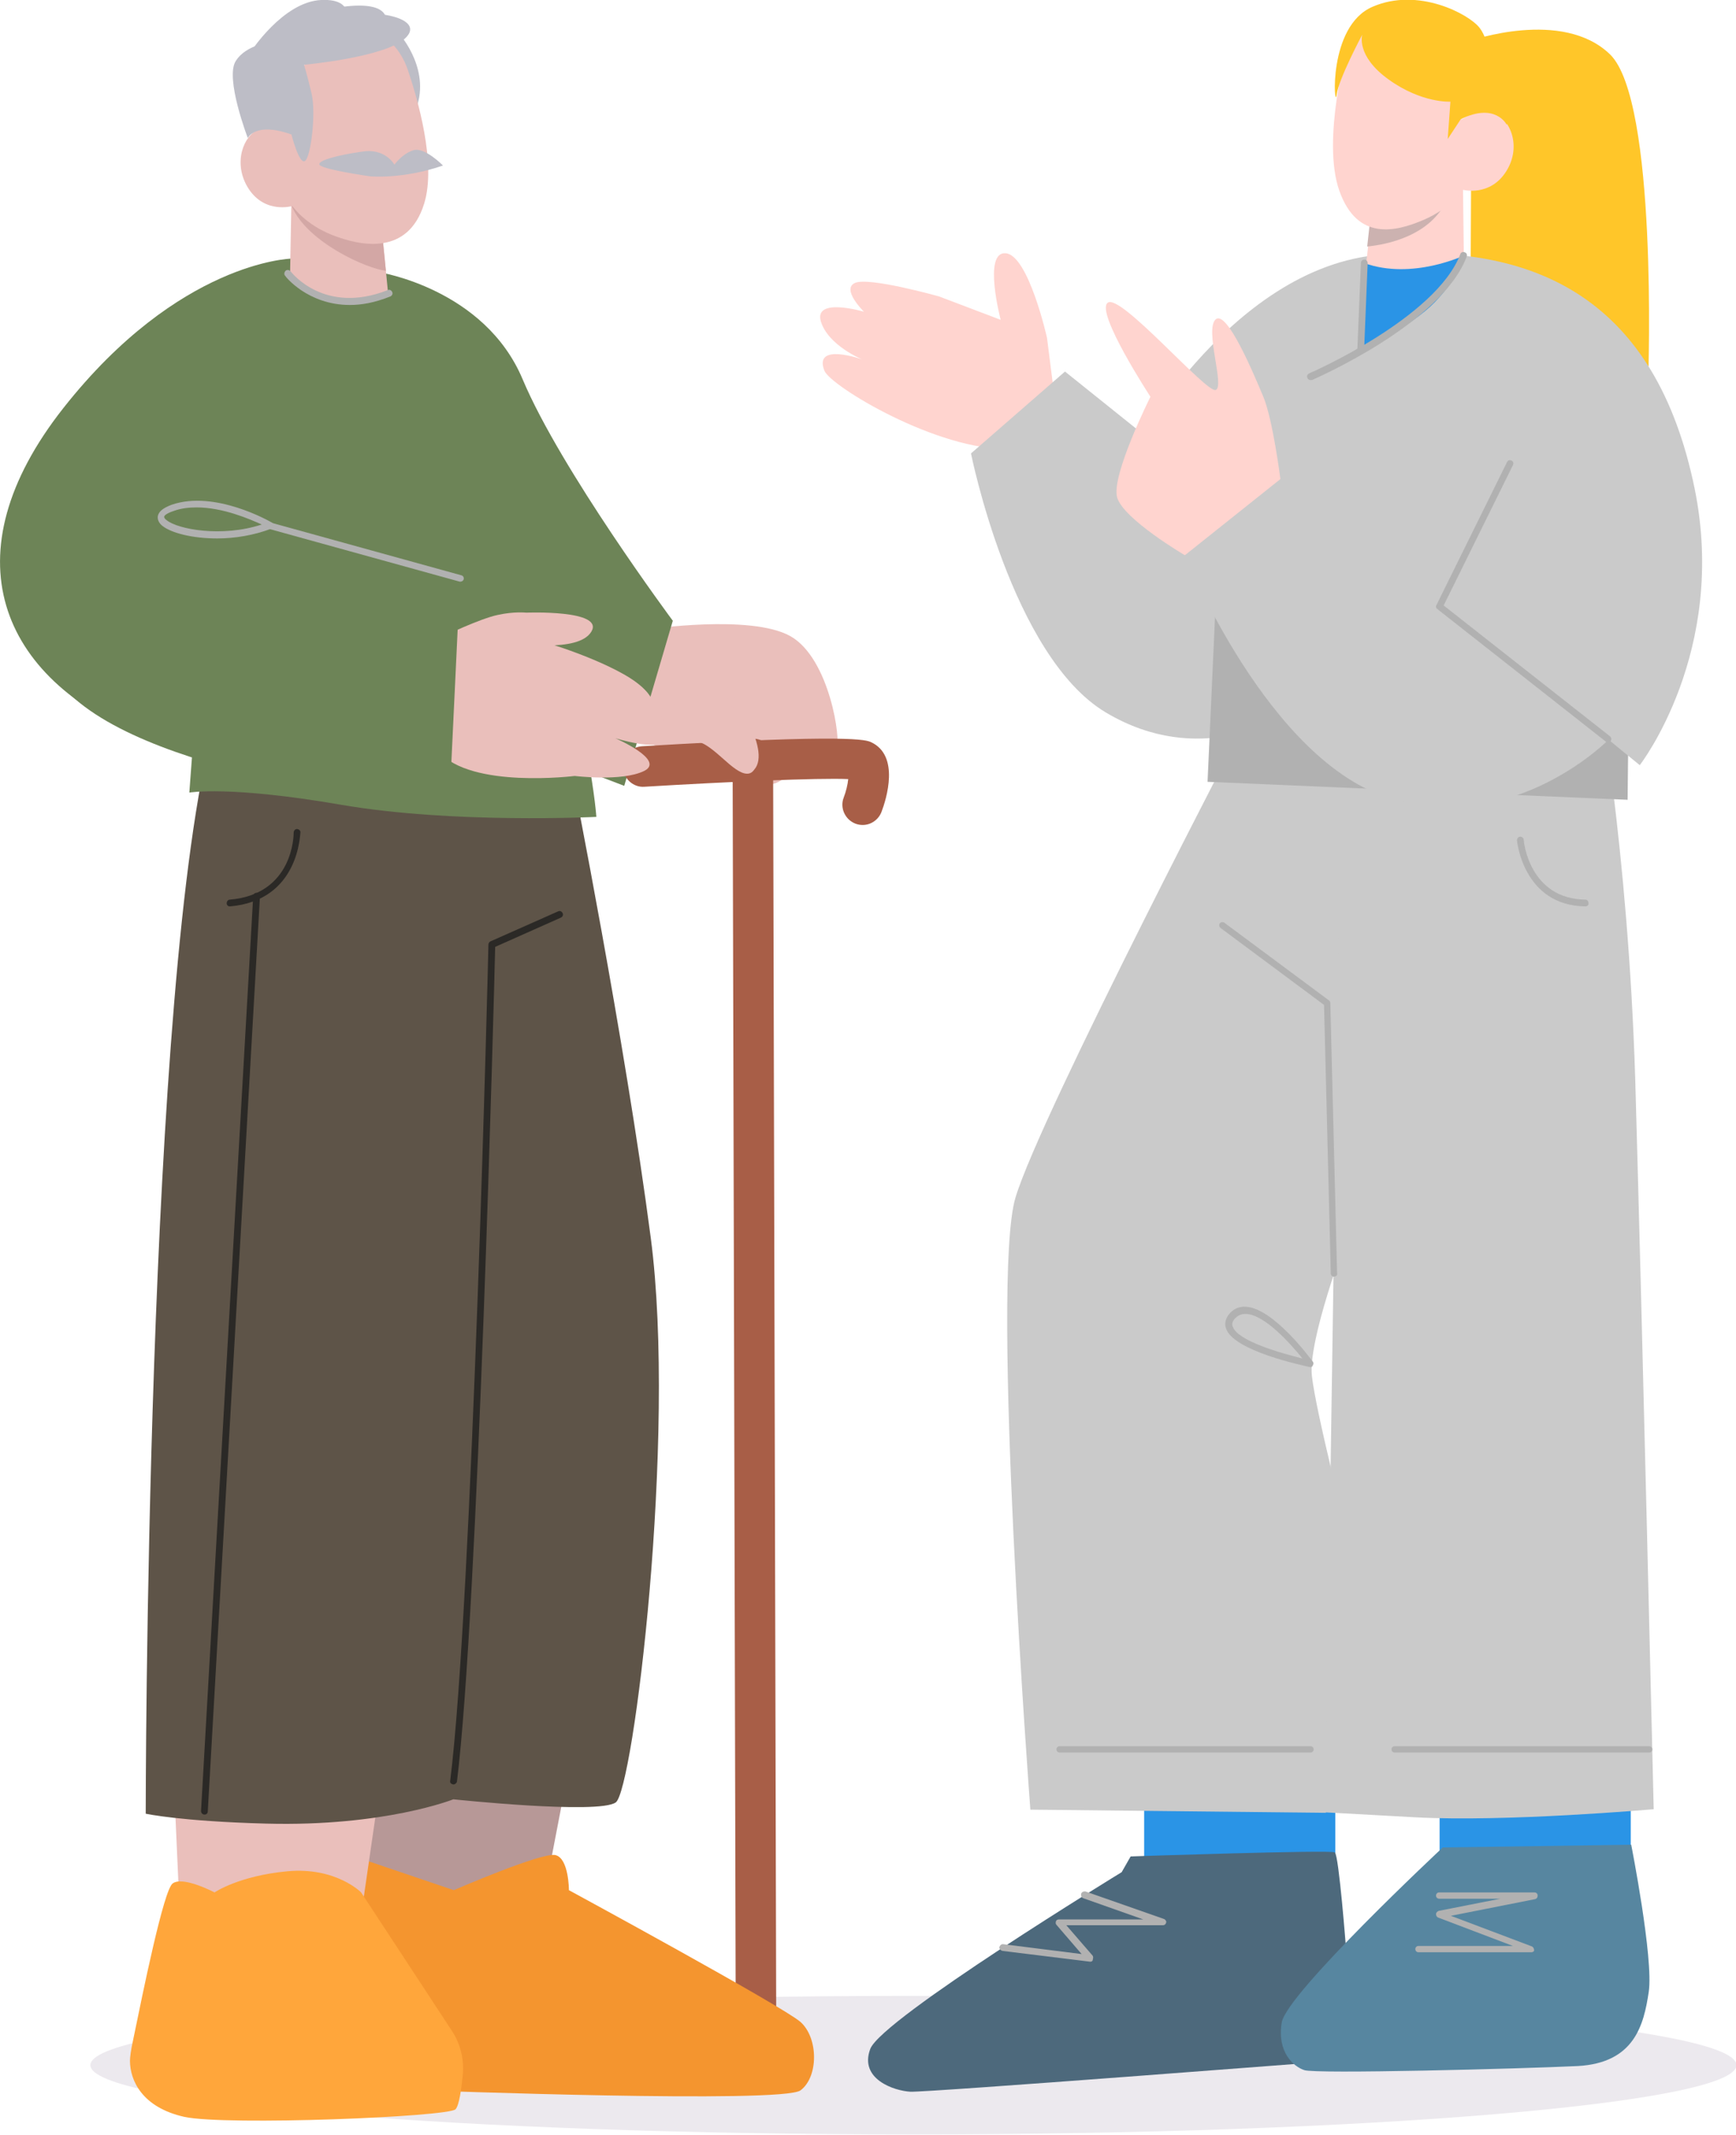 <!-- Generator: Adobe Illustrator 23.0.4, SVG Export Plug-In  -->
<svg version="1.1" xmlns="http://www.w3.org/2000/svg" xmlns:xlink="http://www.w3.org/1999/xlink" x="0px" y="0px" width="386px"
	 height="474.6px" viewBox="0 0 386 474.6" enable-background="new 0 0 386 474.6" xml:space="preserve">
<defs>
</defs>
<g>
	<g opacity="0.56">
		<path fill="#DDD7E0" d="M20.1,459.1c0,8.5,81.9,15.4,183,15.4c101,0,183-6.9,183-15.4c0-8.5-81.9-15.4-183-15.4
			C102,443.7,20.1,450.6,20.1,459.1z"/>
	</g>
	<g>
		<path fill="#EABFBB" d="M144.1,139.9c0,0,22.8-3.4,31.6,1.5c8.8,4.9,11.4,23.4,10.3,25.1c-1.1,1.7-4,1.2-4,1.2s0,3.4-1.7,4.7
			c-1.7,1.2-4.6-0.7-4.6-0.7s-2.9,3.6-6.1,2.5c-3.3-1.1-4.4-4.7-4-6.5c0.2-1.2-0.1-2.9-0.1-2.9l-1.8,0.5c0,0-2.9,3.6-10.8,3.3
			c-7.9-0.3-16-11.7-16-11.7L144.1,139.9z"/>
	</g>
	<g>
		<path fill="#6D8457" d="M84.2,60.5c0,0,23.5,3.6,32,23.8c8.5,20.2,33.4,53.7,33.4,53.7l-10.8,36.7l-58.6-22.4L84.2,60.5z"/>
	</g>
	<g>
		<path fill="#A85E47" d="M191.8,183.4c-0.5,0-1.1-0.1-1.6-0.3c-2.3-0.9-3.5-3.5-2.6-5.8c0.5-1.3,0.9-2.9,1-4.1
			c-6.6-0.3-27,0.6-45.3,1.7c-2.4,0.2-4.6-1.7-4.8-4.2c-0.2-2.5,1.7-4.6,4.2-4.8c46.8-2.8,49.9-1.4,51-0.9c6.4,3,3.4,12.6,2.3,15.5
			C195.3,182.3,193.6,183.4,191.8,183.4z"/>
	</g>
	<g>
		<path fill="#A85E47" d="M168.1,458c-2.5,0-4.5-2-4.5-4.5l-0.7-284.8c0-2.5,2-4.5,4.5-4.5c2.5,0,4.5,2,4.5,4.5l0.7,284.8
			C172.6,456,170.6,458,168.1,458C168.1,458,168.1,458,168.1,458z"/>
	</g>
	<g>
		<polygon fill="#2A94E6" points="320.1,397.7 320.1,416.9 358.2,416.9 362.6,410.1 362.6,394 		"/>
	</g>
	<g>
		<polygon fill="#2A94E6" points="254.4,397.7 254.4,416.9 292.4,416.9 296.9,416.9 296.9,394 		"/>
	</g>
	<g>
		<path fill="#4D697C" d="M249.4,416.2c0,0-53.4,32.6-55.9,39.3c-2.5,6.7,5.3,9.3,8.9,9.5c3.6,0.2,93.8-6.8,93.8-6.8l3.1-24.9
			c0,0-1.6-20.9-2.5-21.5c-0.9-0.6-45.4,0.9-45.4,0.9L249.4,416.2z"/>
	</g>
	<g>
		<path fill="#5786A0" d="M320.8,410.7c0,0-34.7,32.4-35.8,38.9c-1.1,6.6,2.6,9.8,5,10.6c2.3,0.9,48.2-0.3,60.8-0.9
			c12.6-0.7,14.7-9.1,15.8-16.5c1.1-7.4-3.9-32.7-3.9-32.7L320.8,410.7z"/>
	</g>
	<g>
		<path fill="#CACACA" d="M278,158.3c0,0-46.6,89.3-52.2,107.9c-5.6,18.6,3.3,136.1,3.3,136.1l65.7,0.7l4.6-62.6
			c0,0-6.8-26.5-7.7-34.5c-0.9-8,7.7-30.6,7.7-30.6l3.9-81.2l-23.9-19.4L278,158.3z"/>
	</g>
	<g>
		<path fill="#CACACA" d="M354.9,150.1c0,0,7.1,38,8.7,90c1.5,52,4.1,162.1,4.1,162.1s-32.9,2.9-53,1.8c-20-1.1-20-1.1-20-1.1
			l3-198.7l-28-17.8l8.3-28.2l70.8,2.1L354.9,150.1z"/>
	</g>
	<g>
		<path fill="#B1B1B1" d="M291.4,303.9c-0.1,0-0.1,0-0.2,0c-1.7-0.4-17-3.6-18.6-8.6c-0.3-0.8-0.3-2,0.8-3.3c1-1.1,2.2-1.6,3.6-1.5
			c6.2,0.3,14.5,11.7,14.9,12.2c0.2,0.2,0.2,0.6,0,0.8C291.9,303.8,291.6,303.9,291.4,303.9z M276.9,292.1c-0.9,0-1.6,0.3-2.3,1
			c-0.7,0.8-0.7,1.4-0.5,1.8c1,3.1,10.2,5.8,15.5,7.1c-2.5-3.1-8.3-9.7-12.5-9.9C277,292.1,276.9,292.1,276.9,292.1z"/>
	</g>
	<g>
		<path fill="#B1B1B1" d="M366.7,389.6h-56.6c-0.4,0-0.7-0.3-0.7-0.7c0-0.4,0.3-0.7,0.7-0.7h56.6c0.4,0,0.7,0.3,0.7,0.7
			C367.4,389.3,367.1,389.6,366.7,389.6z"/>
	</g>
	<g>
		<path fill="#B1B1B1" d="M291.4,389.6h-55.8c-0.4,0-0.7-0.3-0.7-0.7c0-0.4,0.3-0.7,0.7-0.7h55.8c0.4,0,0.7,0.3,0.7,0.7
			C292.1,389.3,291.8,389.6,291.4,389.6z"/>
	</g>
	<g>
		<path fill="#B1B1B1" d="M296.6,283.8c-0.4,0-0.7-0.3-0.7-0.7l-1.5-59.7l-23-17.1c-0.3-0.2-0.4-0.7-0.2-1c0.2-0.3,0.7-0.4,1-0.2
			l23.3,17.3c0.2,0.1,0.3,0.4,0.3,0.6l1.5,60C297.4,283.5,297.1,283.8,296.6,283.8C296.6,283.8,296.6,283.8,296.6,283.8z"/>
	</g>
	<g>
		<path fill="#B1B1B1" d="M352.5,201.5c-13.8-0.2-15.2-14.5-15.2-14.7c0-0.4,0.3-0.8,0.7-0.8c0.4,0,0.8,0.3,0.8,0.7
			c0,0.5,1.3,13.1,13.7,13.3c0.4,0,0.7,0.3,0.7,0.8C353.3,201.2,352.9,201.5,352.5,201.5z"/>
	</g>
	<g>
		<path fill="#B1B1B1" d="M242.4,436.1c-0.1,0-19.5-2.4-19.5-2.4c-0.4-0.1-0.7-0.4-0.7-0.8c0.1-0.4,0.4-0.7,0.8-0.7l17.5,2.2
			l-5.6-6.5c-0.2-0.2-0.2-0.5-0.1-0.8c0.1-0.3,0.4-0.4,0.7-0.4h18.7l-13.3-4.7c-0.4-0.1-0.6-0.6-0.5-1c0.1-0.4,0.6-0.6,1-0.5
			l17.4,6.1c0.3,0.1,0.6,0.5,0.5,0.8c-0.1,0.4-0.4,0.6-0.7,0.6h-21.5l5.8,6.7c0.2,0.2,0.2,0.6,0.1,0.8
			C243,436,242.7,436.1,242.4,436.1z"/>
	</g>
	<g>
		<path fill="#B1B1B1" d="M340.5,434h-25.1c-0.4,0-0.7-0.3-0.7-0.7s0.3-0.7,0.7-0.7h21l-16.6-6.3c-0.3-0.1-0.5-0.4-0.5-0.8
			c0-0.3,0.3-0.6,0.6-0.7l13.7-2.7h-13.6c-0.4,0-0.7-0.3-0.7-0.7c0-0.4,0.3-0.7,0.7-0.7h21.2c0.4,0,0.7,0.3,0.7,0.7
			c0,0.4-0.2,0.7-0.6,0.8l-18.7,3.7l18,6.8c0.3,0.1,0.5,0.5,0.5,0.8C341.2,433.7,340.9,434,340.5,434z"/>
	</g>
	<g>
		<path fill="#FFC629" d="M326.8,9.1c0,0,20.6-7.3,31.2,3c10.6,10.3,8.5,71.5,8.5,71.5l-39.6-2.4l0.2-42.4L326.8,9.1z"/>
	</g>
	<g>
		<path fill="#FFD4CF" d="M232.8,75.1c0,0-4.1-18.4-9.2-18.8c-5.1-0.4-1.1,14.8-1.1,14.8l-13.7-5.2c0,0-15.6-4.4-18.7-3
			c-3.1,1.4,2,6.4,2,6.4s-11.1-3.3-9.6,2.1c1.6,5.4,9.2,8.5,9.2,8.5s-10.9-3.9-8.4,2.5c1.3,3.4,25.2,17.9,41.3,17.4
			c16.1-0.5,9.7-12.9,9.7-12.9L232.8,75.1z"/>
	</g>
	<g>
		<path fill="#CACACA" d="M236.8,82.6l-20.9,18.2c0,0,9,45.1,30,57.6c21,12.5,38.8,0.9,38.8,0.9L263.5,104L236.8,82.6z"/>
	</g>
	<g>
		<polygon fill="#B1B1B1" points="268.5,173.8 271.7,103.1 362.6,111.2 361.9,177.8 		"/>
	</g>
	<g>
		<path fill="#CACACA" d="M250,103.1c0,0,22.8-44,57.3-46.5c34.5-2.5,60.9,10.1,69.5,52c7.4,36.3-12.2,61.5-12.2,61.5l-41.4-33.8
			L250,103.1z"/>
	</g>
	<g>
		<g>
			<path fill="#FFD4CF" d="M325.3,41.9l0.2,16.5c0,0-2.9,4.8-12.5,5.7c-7.2,0.7-9.4-4-9.4-4l0.6-5.3l0.9-8.2l17.4-4.1L325.3,41.9z"
				/>
		</g>
	</g>
	<g>
		<g>
			<path fill="#CCB2B0" d="M322.3,42.6c0,0.5-0.2,1-0.5,1.6c-3.6,8.3-13.6,10.2-17.8,10.6l0.9-8.2L322.3,42.6z"/>
		</g>
	</g>
	<g>
		<g>
			<path fill="#FFD4CF" d="M299.6,10.3c0,0-5.8,20.8-1.8,32.1s12.6,9.1,18.7,6.5c6.1-2.6,8.8-6.7,8.8-6.7s6,1.6,9.6-4.1
				c3.6-5.7,0.7-11.8-2.7-13c-3.4-1.2-7.3,1.5-7.3,1.5l2.7-6.2C327.6,20.3,312.4-9.1,299.6,10.3z"/>
		</g>
	</g>
	<g>
		<path d="M313.4,19.1c-0.2,0-0.5-0.1-0.6-0.4c-1.3-3.3-4.2-2.7-4.3-2.6c-0.3,0.1-0.6-0.1-0.7-0.5c-0.1-0.3,0.1-0.6,0.5-0.7
			c1.4-0.3,4.4,0,5.7,3.4c0.1,0.3,0,0.7-0.3,0.8C313.6,19.1,313.5,19.1,313.4,19.1z"/>
	</g>
	<g>
		<path fill="#FFD4CF" d="M284.7,106.5c0,0-1.7-13.3-3.8-18.3c-2.1-5-8.1-19.4-10.6-17.2c-2.5,2.3,2.1,15,0,15.7
			c-2.1,0.7-21.2-21.6-24-19.4c-2.8,2.1,9.5,20.9,9.5,20.9s-8.8,17.6-7.4,22.4c1.4,4.8,15,12.8,15,12.8l16.4-3.8L284.7,106.5z"/>
	</g>
	<g>
		<path fill="#CACACA" d="M323.2,136.2l-38.5-29.7l-21.2,16.9c0,0,18.5,46.2,46,54.2c27.5,8,48.2-13.2,48.2-13.2L323.2,136.2z"/>
	</g>
	<g>
		<path fill="#2A94E6" d="M303.4,58.5l-0.8,19.6c0,0,11.4-5.7,16.4-10.9c5.8-6,6.5-10.4,6.5-10.4S314,62.3,303.4,58.5z"/>
	</g>
	<g>
		<path fill="#B1B1B1" d="M291.4,84.5c-0.3,0-0.6-0.2-0.7-0.5c-0.2-0.4,0-0.8,0.4-1c0.3-0.1,28.2-12.3,33.6-26.5
			c0.1-0.4,0.6-0.6,1-0.4c0.4,0.1,0.6,0.6,0.4,1c-5.6,14.8-33.3,26.9-34.4,27.4C291.6,84.5,291.5,84.5,291.4,84.5z"/>
	</g>
	<g>
		<path fill="#B1B1B1" d="M302.5,78.8c-0.4,0-0.8-0.4-0.7-0.8l0.8-19.6c0-0.4,0.4-0.7,0.8-0.7c0.4,0,0.7,0.4,0.7,0.8l-0.8,19.6
			C303.3,78.5,302.9,78.8,302.5,78.8z"/>
	</g>
	<g>
		<path fill="#B1B1B1" d="M357.6,165.1c-0.2,0-0.3-0.1-0.5-0.2l-37.5-29.5c-0.3-0.2-0.4-0.6-0.2-0.9l15.7-31.8
			c0.2-0.4,0.6-0.5,1-0.3c0.4,0.2,0.5,0.6,0.3,1l-15.4,31.2l37,29.1c0.3,0.3,0.4,0.7,0.1,1.1C358.1,165,357.9,165.1,357.6,165.1z"/>
	</g>
	<g>
		<polygon fill="#B79897" points="128.7,381.4 121.7,417.8 97.9,431.2 75.8,423.7 79.3,381.4 		"/>
	</g>
	<g>
		<path fill="#F4952F" d="M73.3,424.8l12.8,24.4l8.1,15.5c0,0,79.8,3,83.8,0c4-3,4-11.6,0-15.2c-4-3.5-51.5-29.3-51.5-29.3
			s0-7.1-3-7.8c-3-0.7-22.6,7.8-22.6,7.8l-23-7.8L73.3,424.8z"/>
	</g>
	<g>
		<polygon fill="#EABFBB" points="86.1,385.8 80.6,423.7 39.9,423.7 38.2,385.8 		"/>
	</g>
	<g>
		<path fill="#FFA63B" d="M28.9,458.1c0,4.4,2.7,10.4,12.1,12.5c9.4,2,58.7,0,60.3-1.7c0.8-0.9,1.3-4.5,1.6-7.7
			c0.3-3.4-0.5-6.8-2.4-9.7l-20.2-30.8c0,0-5.6-5.7-16.4-4.7c-10.8,1-16.2,4.7-16.2,4.7s-7-3.7-9.3-2c-2,1.4-6.6,24.1-8.8,34.8
			C29.1,455.7,28.9,457.4,28.9,458.1z"/>
	</g>
	<g>
		<path fill="#5E5448" d="M127.2,172.2c0,0,11.7,58.7,17.5,103c5.8,44.3-3.9,122.9-7.8,125.5c-3.9,2.7-36.1-0.7-36.1-0.7
			s-15.3,6.1-41.6,5.4c-19.1-0.5-26.8-2.2-26.8-2.2s0-186,15-241.4C55.7,131.1,127.2,172.2,127.2,172.2z"/>
	</g>
	<g>
		<path fill="#6D8457" d="M86.6,62.8c0,0,20.8,21.2,32.8,60.4c12,39.2,13.2,58.4,13.2,58.4s-31.9,1.6-56.8-2.7
			c-24.9-4.3-33.7-2.7-33.7-2.7L47.9,98l16.8-40.5L86.6,62.8z"/>
	</g>
	<g>
		<path fill="#6D8457" d="M64.7,57.5c0,0-24.9,0.6-50.6,33.2c-25.7,32.6-14.2,60.1,17.9,73.1c32.1,13,65.3,15.2,65.3,15.2l4.7-45.5
			l-28.6-8.1C73.5,125.4,76.1,74,64.7,57.5z"/>
	</g>
	<g>
		<path fill="#EABFBB" d="M117,136.2c0,0,17.4-0.7,14.5,4.2c-2.9,4.9-17.1,2.5-17.1,2.5l-8.6-1.7L117,136.2z"/>
	</g>
	<g>
		<path fill="#EABFBB" d="M98.9,141.3c0,0,7.9-3.8,11.8-4.6c3.6-0.8,6.3-0.5,6.3-0.5l0.9,5.6c0,0,12.3,3.3,20.8,8.1
			c8.5,4.8,6.7,8.7,6.7,8.7s5.4,3.8,2.9,6.1c-2.5,2.3-11.5-0.6-11.5-0.6s11.3,4.9,6.4,7.3c-4.9,2.4-15.4,1.1-15.4,1.1
			s-23.1,2.9-30.2-5.4C90.5,158.8,98.9,141.3,98.9,141.3z"/>
	</g>
	<g>
		<path fill="#6D8457" d="M50.3,114.1l52,14.5l-2.4,50.6c0,0-61.2-4.8-83.2-23.8c-22-18.9,10.3-43.1,10.3-43.1L50.3,114.1z"/>
	</g>
	<g>
		<path fill="#B1B1B1" d="M48.3,119.7c-5.5,0-10.2-1.2-12.2-2.8c-1-0.8-1.1-1.7-1-2.2c0.2-1,1.2-1.8,3.1-2.5
			c9.6-3.3,21.8,3.7,22.3,4c0.2,0.1,0.4,0.4,0.4,0.7c0,0.3-0.2,0.5-0.5,0.6C56.5,119,52.2,119.7,48.3,119.7z M43.7,112.8
			c-1.7,0-3.5,0.2-5.1,0.8c-1.5,0.5-2.1,1-2.1,1.3c0,0.2,0.2,0.5,0.5,0.7c2.5,2.1,12.4,3.9,21.2,1C55.5,115.4,49.6,112.8,43.7,112.8
			z"/>
	</g>
	<g>
		<path fill="#2B2926" d="M100.8,396.7c-0.5-0.1-0.8-0.4-0.7-0.8c4.9-39,8.5-184.5,8.5-185.9c0-0.3,0.2-0.6,0.4-0.7l15.1-6.7
			c0.4-0.2,0.8,0,1,0.4c0.2,0.4,0,0.8-0.4,1l-14.6,6.5c-0.2,9.3-3.8,147.6-8.5,185.6C101.5,396.4,101.2,396.7,100.8,396.7z"/>
	</g>
	<g>
		<path fill="#FFC629" d="M324.8,26.5l-2.9,4.4l0.6-8.3c0,0-6.3,0.4-13.7-4.9c-7.4-5.3-5.9-10-5.9-10s-5.3,9.9-5.7,13.4
			c-0.5,3.8-2.1-15.3,8-19.6c10.1-4.4,21.4,1.6,23.8,4.7c2.4,3.1,2.8,10.1,2.8,10.1s3.6-0.8,6,1.8c2.4,2.6-2.8,9.6-2.8,9.6
			S332.5,22.7,324.8,26.5z"/>
	</g>
	<g>
		<path fill="#BDBDC6" d="M89,7.8c0,0,7.2,8.2,3.2,17.1c-4,9-8.2-16.3-8.2-16.3L89,7.8z"/>
	</g>
	<g>
		<g>
			<path fill="#EABFBB" d="M64.8,44.4l-0.3,16.2c0,0,1.5,5.5,10.9,6.4c7,0.7,10.9-1.7,10.9-1.7l-0.8-8.2l-0.8-8l-17-4L64.8,44.4z"/>
		</g>
	</g>
	<g>
		<g>
			<path fill="#D3A7A5" d="M67.7,45.1c0,0.4-3,0.2-2.8,0.8c3.5,8.1,16.9,13.9,20.9,14.3l-1.1-11L67.7,45.1z"/>
		</g>
	</g>
	<g>
		<g>
			<path fill="#EABFBB" d="M86,8.6c2.2,1.8,3.8,4.3,4.7,7c2.1,6.2,6.4,20.8,3.6,29.7c-3.6,11.6-14.1,9.4-20.3,7s-9-6.5-9-6.5
				s-6,1.8-9.7-3.8c-3.7-5.7-1.1-12,2.3-13.3c3.4-1.4,7.3,1.2,7.3,1.2l-2.9-6.2C61.9,23.7,73.7-1.4,86,8.6z"/>
		</g>
	</g>
	<g>
		<path fill="#BDBDC6" d="M64.8,29.9c0,0,1.7,6.7,3,5.9c1.3-0.8,2.5-10.5,1.5-14.9c-1-4.3-1.7-6.5-1.7-6.5S85.3,12.8,90,8.6
			c4.7-4.2-5.2-6.9-15.2-5c-10.1,1.9-14,5.7-14,5.7s-6,0.4-8.4,4.3c-2.4,3.8,2.7,17.1,2.7,17.1S56.7,27,64.8,29.9z"/>
	</g>
	<g>
		<path fill="#BDBDC6" d="M98.5,36.8c0,0-4.1-4.2-6.6-3.4c-2.5,0.8-4.2,3.2-4.2,3.2s-1.8-3.3-6.3-3C77.9,34,71,35.3,71,36.5
			c-0.1,1.1,11.3,2.7,11.3,2.7S89.5,39.9,98.5,36.8z"/>
	</g>
	<g>
		<path fill="#B1B1B1" d="M77.8,67.8c-9.4,0-14.4-6.4-14.4-6.5c-0.3-0.3-0.2-0.8,0.1-1.1c0.3-0.3,0.8-0.2,1.1,0.1
			c0.3,0.4,7.6,9.7,21.6,4.2c0.4-0.2,0.8,0,1,0.4c0.2,0.4,0,0.8-0.4,1C83.3,67.3,80.4,67.8,77.8,67.8z"/>
	</g>
	<g>
		<path fill="#EABFBB" d="M146.9,158.1c0,0,4.4,5.4,8.4,6.1c4,0.6,9.6,9,11.8,6.6c3.7-4.2-6.6-18.3-6.6-18.3L146.9,158.1z"/>
		<path fill="#EABFBB" d="M166.1,172c-1.5,0-3.4-1.6-5.4-3.4c-1.8-1.6-3.9-3.4-5.5-3.7c-4.3-0.7-8.7-6.1-8.9-6.4
			c-0.3-0.3-0.2-0.8,0.1-1.1c0.3-0.3,0.8-0.2,1.1,0.1c0,0.1,4.3,5.2,7.9,5.8c2,0.3,4.2,2.2,6.3,4c1.9,1.7,4.1,3.6,4.8,2.8
			c2.4-2.7-2.8-12.1-6.6-17.4c-0.2-0.3-0.2-0.8,0.2-1.1c0.3-0.2,0.8-0.2,1.1,0.2c1.1,1.5,10.5,14.8,6.5,19.3
			C167.2,171.8,166.7,172,166.1,172z"/>
	</g>
	<g>
		<path fill="#B1B1B1" d="M102.4,129.3c-0.1,0-0.1,0-0.2,0l-42.3-11.7c-0.4-0.1-0.6-0.5-0.5-0.9c0.1-0.4,0.5-0.6,0.9-0.5l42.3,11.7
			c0.4,0.1,0.6,0.5,0.5,0.9C103,129.1,102.7,129.3,102.4,129.3z"/>
	</g>
	<g>
		<path fill="#2B2926" d="M51.1,201.5c-0.4,0-0.7-0.3-0.7-0.7c0-0.4,0.3-0.8,0.7-0.8c14.1-1.2,14.2-14.3,14.2-14.9
			c0-0.4,0.3-0.8,0.7-0.8c0.4,0,0.8,0.3,0.8,0.7C66.7,185.3,66.6,200.2,51.1,201.5C51.1,201.5,51.1,201.5,51.1,201.5z"/>
	</g>
	<g>
		<path fill="#2B2926" d="M45.5,403.4c-0.5,0-0.8-0.4-0.8-0.8l11.6-203.4c0-0.4,0.4-0.8,0.8-0.7c0.4,0,0.7,0.4,0.7,0.8L46.2,402.7
			C46.2,403.1,45.9,403.4,45.5,403.4z"/>
	</g>
	<g>
		<path fill="#BDBDC6" d="M60.7,9.3c0,0,5.5-6.5,15.6-7.8c10.1-1.3,9.5,2.8,9.5,2.8l-17.9,5H60.7z"/>
	</g>
	<g>
		<path fill="#BDBDC6" d="M55.7,11.6c0,0,7.2-11.2,15.7-11.6s5.2,6.2,5.2,6.2l-16.9,7.4L55.7,11.6z"/>
	</g>
</g>
</svg>
